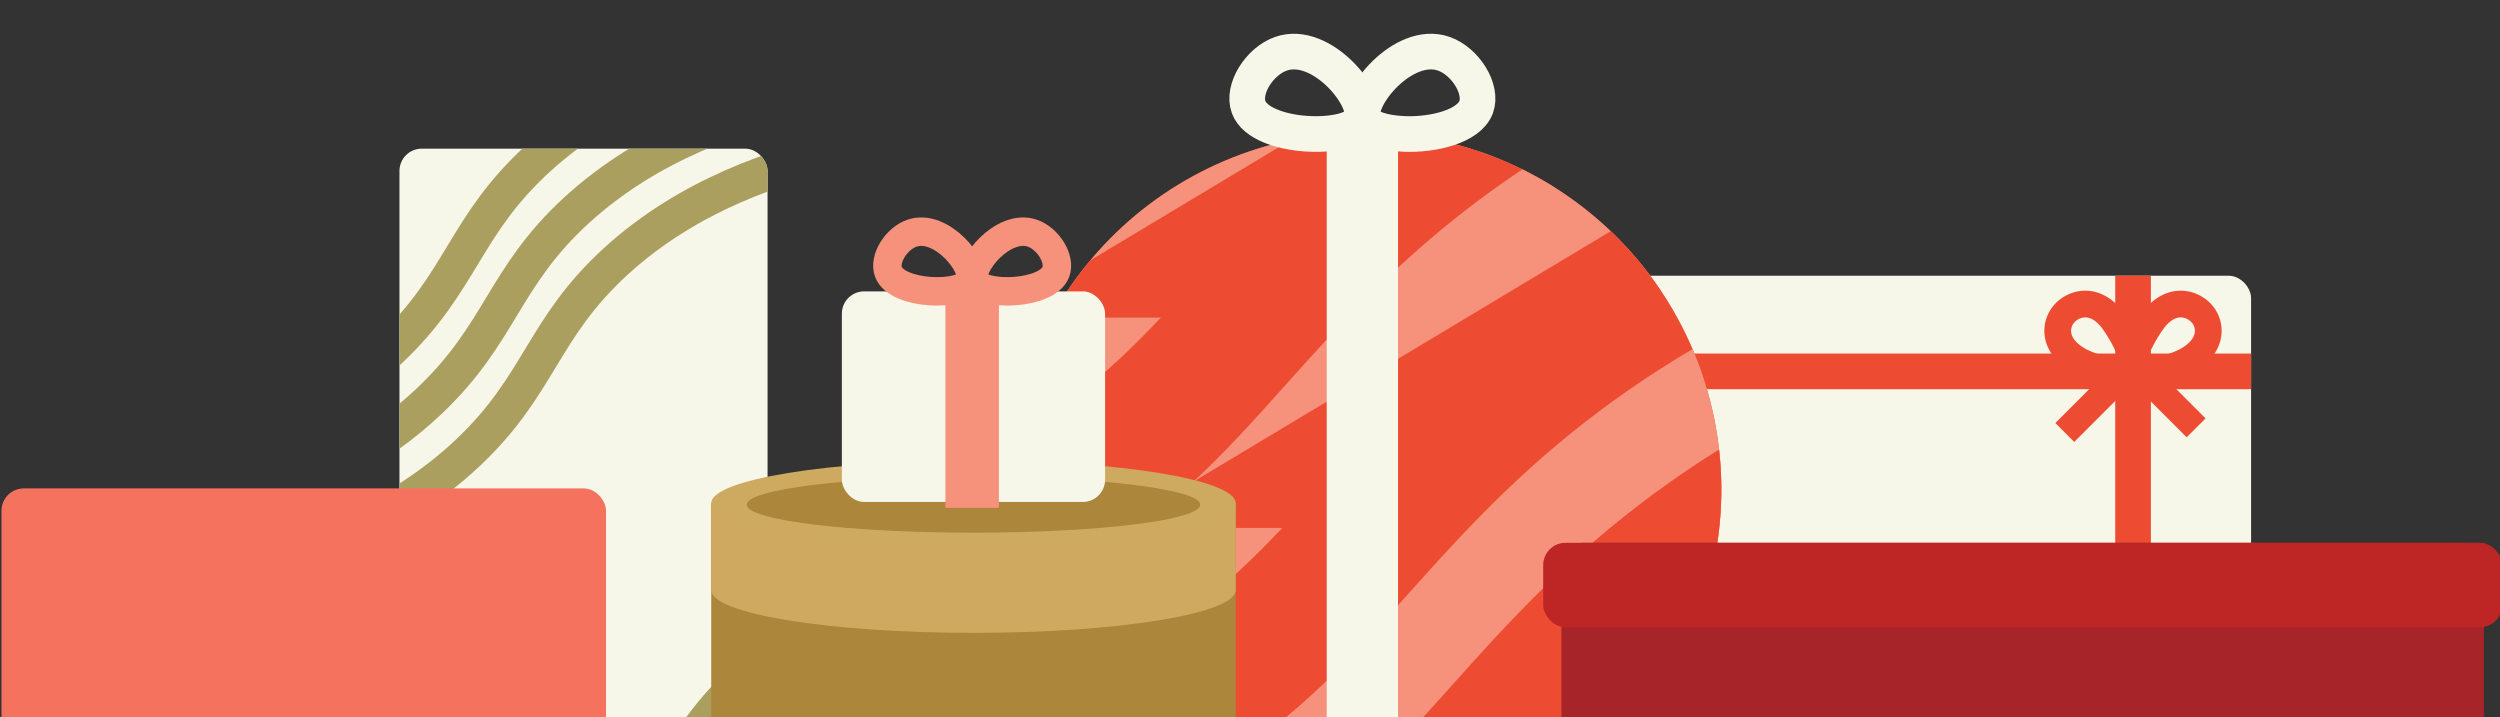 <svg xmlns="http://www.w3.org/2000/svg" xmlns:xlink="http://www.w3.org/1999/xlink" width="561" height="161" viewBox="0 0 561 161">
  <rect x="0" y="0" width="561" height="161" fill="#333333" stroke="none"/>
  <defs>
    <clipPath id="clip-path">
      <rect id="長方形_1335" data-name="長方形 1335" width="561" height="161" transform="translate(399 687)" fill="#fff" stroke="#707070" stroke-width="1"/>
    </clipPath>
    <clipPath id="clip-path-2">
      <rect id="長方形_208" data-name="長方形 208" width="82.603" height="153.001" rx="5" transform="translate(0 0)" fill="none" stroke="#ab9f60" stroke-width="1"/>
    </clipPath>
    <clipPath id="clip-path-3">
      <path id="パス_105" data-name="パス 105" d="M0,80.139A80.139,80.139,0,1,0,80.139,0,80.139,80.139,0,0,0,0,80.139" transform="translate(0 0)" fill="none"/>
    </clipPath>
  </defs>
  <g id="マスクグループ_54" data-name="マスクグループ 54" transform="translate(-399 -687)" clip-path="url(#clip-path)">
    <g id="グループ_1502" data-name="グループ 1502" transform="translate(13.209 -7.289)">
      <g id="グループ_1501" data-name="グループ 1501" transform="translate(475.43 685.677)">
        <g id="グループ_238" data-name="グループ 238" transform="translate(274.353 70.49)">
          <rect id="長方形_204" data-name="長方形 204" width="141.152" height="79.246" rx="5" transform="translate(0 0)" fill="#f6f7e9"/>
          <line id="線_13" data-name="線 13" x2="141.152" transform="translate(0 21.458)" fill="none" stroke="#ed4c33" stroke-miterlimit="10" stroke-width="8"/>
          <line id="線_14" data-name="線 14" y2="79.246" transform="translate(114.665 0.001)" fill="none" stroke="#ed4c33" stroke-miterlimit="10" stroke-width="8"/>
          <g id="グループ_237" data-name="グループ 237" transform="translate(97.763 6.353)">
            <path id="パス_108" data-name="パス 108" d="M881.128,767.383a2.432,2.432,0,0,1-2.339,3.286,21.713,21.713,0,0,1-9.319-2.276c-5.838-3.105-5.853-7.713-3.892-10.322s6.877-4.344,11,.876A32.586,32.586,0,0,1,881.128,767.383Z" transform="translate(-864.408 -755.564)" fill="none" stroke="#ed4c33" stroke-miterlimit="10" stroke-width="6"/>
            <path id="パス_109" data-name="パス 109" d="M888.4,767.383a2.432,2.432,0,0,0,2.339,3.286,21.714,21.714,0,0,0,9.319-2.276c5.838-3.105,5.853-7.713,3.892-10.322s-6.877-4.344-11,.876A32.589,32.589,0,0,0,888.4,767.383Z" transform="translate(-871.341 -755.564)" fill="none" stroke="#ed4c33" stroke-miterlimit="10" stroke-width="6"/>
            <line id="線_15" data-name="線 15" x2="13.714" y2="13.714" transform="translate(17.34 14.063)" fill="none" stroke="#ed4c33" stroke-miterlimit="10" stroke-width="6"/>
            <line id="線_16" data-name="線 16" x1="13.714" y2="13.714" transform="translate(1.582 15.106)" fill="none" stroke="#ed4c33" stroke-miterlimit="10" stroke-width="6"/>
          </g>
        </g>
        <g id="グループ_1500" data-name="グループ 1500" transform="translate(0 41.972)">
          <rect id="長方形_206" data-name="長方形 206" width="82.603" height="153.001" rx="5" transform="translate(0 0)" fill="#f6f7e9"/>
          <g id="グループ_178" data-name="グループ 178" transform="translate(0 0)" clip-path="url(#clip-path-2)">
            <path id="パス_125" data-name="パス 125" d="M1.114,803.317c29.345-6.709,45.97-17.954,55.809-27.237,16.254-15.335,16.617-27.8,33.2-42.956,16.333-14.932,36.441-21.544,51.139-24.8" transform="translate(-59.076 -730.884)" fill="none" stroke="#ab9f60" stroke-miterlimit="10" stroke-width="8"/>
            <path id="パス_126" data-name="パス 126" d="M25.77,835.777c29.345-6.708,45.97-17.954,55.809-27.236,16.254-15.335,16.617-27.8,33.195-42.956,16.333-14.932,36.441-21.544,51.139-24.8" transform="translate(-66.226 -740.296)" fill="none" stroke="#ab9f60" stroke-miterlimit="10" stroke-width="8"/>
            <path id="パス_127" data-name="パス 127" d="M13.442,819.547c29.345-6.708,45.97-17.954,55.809-27.236,16.254-15.335,16.617-27.8,33.2-42.956,16.333-14.933,36.441-21.544,51.139-24.8" transform="translate(-62.651 -735.59)" fill="none" stroke="#ab9f60" stroke-miterlimit="10" stroke-width="8"/>
            <path id="パス_128" data-name="パス 128" d="M66.725,967.451c29.344-6.709,45.97-17.954,55.809-27.237,16.255-15.335,16.617-27.8,33.2-42.956,16.333-14.932,36.441-21.544,51.139-24.8" transform="translate(-78.102 -778.479)" fill="none" stroke="#ab9f60" stroke-miterlimit="10" stroke-width="8"/>
            <path id="パス_129" data-name="パス 129" d="M91.38,999.911c29.345-6.708,45.97-17.954,55.809-27.237,16.254-15.335,16.617-27.8,33.2-42.956,16.333-14.932,36.441-21.543,51.139-24.8" transform="translate(-85.251 -787.891)" fill="none" stroke="#ab9f60" stroke-miterlimit="10" stroke-width="8"/>
            <path id="パス_130" data-name="パス 130" d="M79.052,983.681c29.345-6.709,45.97-17.954,55.809-27.236,16.254-15.335,16.617-27.8,33.2-42.956,16.333-14.932,36.441-21.544,51.139-24.8" transform="translate(-81.676 -783.185)" fill="none" stroke="#ab9f60" stroke-miterlimit="10" stroke-width="8"/>
          </g>
        </g>
        <g id="グループ_235" data-name="グループ 235" transform="translate(107.014 9)">
          <g id="グループ_174" data-name="グループ 174" transform="translate(0 80.139) rotate(-30)" clip-path="url(#clip-path-3)">
            <path id="パス_98" data-name="パス 98" d="M0,9.808c37.915,16.5,68.515,18.847,89.531,17.906,52.39-2.345,76.857-26.535,134.3-27.673a218.468,218.468,0,0,1,68.4,9.767" transform="translate(-65.974 -15.55)" fill="none" stroke="#ed4c33" stroke-miterlimit="10" stroke-width="71.81"/>
            <path id="パス_99" data-name="パス 99" d="M0,9.808c37.915,16.5,68.515,18.847,89.531,17.906C141.921,25.37,166.388,1.18,223.828.041a218.471,218.471,0,0,1,68.4,9.767" transform="translate(-65.974 11.697)" fill="none" stroke="#f6927b" stroke-miterlimit="10" stroke-width="62.017"/>
            <path id="パス_100" data-name="パス 100" d="M0,9.808c37.915,16.5,68.515,18.847,89.531,17.906,52.39-2.345,76.857-26.535,134.3-27.673a218.469,218.469,0,0,1,68.4,9.767" transform="translate(-65.974 38.945)" fill="none" stroke="#ed4c33" stroke-miterlimit="10" stroke-width="71.81"/>
            <path id="パス_101" data-name="パス 101" d="M0,9.808c37.915,16.5,68.515,18.847,89.531,17.906,52.39-2.345,76.857-26.535,134.3-27.673a218.468,218.468,0,0,1,68.4,9.767" transform="translate(-65.974 66.193)" fill="none" stroke="#f6927b" stroke-miterlimit="10" stroke-width="62.017"/>
            <path id="パス_102" data-name="パス 102" d="M0,9.808c37.915,16.5,68.515,18.847,89.531,17.906,52.39-2.345,76.857-26.535,134.3-27.673a218.471,218.471,0,0,1,68.4,9.767" transform="translate(-65.974 93.441)" fill="none" stroke="#ed4c33" stroke-miterlimit="10" stroke-width="71.81"/>
            <path id="パス_103" data-name="パス 103" d="M0,9.808c37.915,16.5,68.515,18.847,89.531,17.906C141.921,25.37,166.388,1.18,223.828.041a218.471,218.471,0,0,1,68.4,9.767" transform="translate(-65.974 120.689)" fill="none" stroke="#f6927b" stroke-miterlimit="10" stroke-width="62.017"/>
            <path id="パス_104" data-name="パス 104" d="M0,9.808c37.915,16.5,68.515,18.847,89.531,17.906C141.921,25.37,166.388,1.18,223.828.041a218.468,218.468,0,0,1,68.4,9.767" transform="translate(-65.974 147.936)" fill="none" stroke="#ed4c33" stroke-miterlimit="10" stroke-width="71.81"/>
          </g>
          <g id="グループ_234" data-name="グループ 234" transform="translate(83.213 11.188)">
            <path id="パス_106" data-name="パス 106" d="M483.018,707.674c-2.095,5.028-22.621,4.566-25.317-2.706-1.492-4.021,2.407-10.295,7.293-11.982C474.094,689.843,484.878,703.208,483.018,707.674Z" transform="translate(-457.378 -692.512)" fill="none" stroke="#f6f7e9" stroke-miterlimit="10" stroke-width="8"/>
            <path id="パス_107" data-name="パス 107" d="M515.978,707.674c.825,1.981,4.512,3.11,9.058,3.314,6.443.292,14.625-1.614,16.259-6.021,1.491-4.021-2.407-10.295-7.293-11.982C524.9,689.843,514.117,703.208,515.978,707.674Z" transform="translate(-489.915 -692.512)" fill="none" stroke="#f6f7e9" stroke-miterlimit="10" stroke-width="8"/>
          </g>
          <line id="線_12" data-name="線 12" y2="163.733" transform="translate(109.064 27.539)" fill="none" stroke="#f6f7e9" stroke-miterlimit="10" stroke-width="16"/>
        </g>
        <g id="グループ_241" data-name="グループ 241" transform="translate(69.962 60.596)">
          <g id="グループ_236" data-name="グループ 236" transform="translate(0 51.34)">
            <path id="パス_111" data-name="パス 111" d="M971.493,692.859v64c0,5.3-26.346,9.6-58.846,9.6s-58.847-4.3-58.847-9.6v-64Z" transform="translate(-853.8 -683.262)" fill="#ac863a"/>
            <path id="パス_110" data-name="パス 110" d="M971.493,692.859V712.35c0,5.3-26.346,9.6-58.846,9.6s-58.847-4.3-58.847-9.6V692.859Z" transform="translate(-853.8 -683.262)" fill="#cfa960"/>
            <ellipse id="楕円形_4" data-name="楕円形 4" cx="58.847" cy="9.597" rx="58.847" ry="9.597" transform="translate(0)" fill="#ceaa60"/>
            <ellipse id="楕円形_7" data-name="楕円形 7" cx="50.886" cy="6.28" rx="50.886" ry="6.28" transform="translate(7.961 3.649)" fill="#ac863a"/>
          </g>
          <g id="グループ_240" data-name="グループ 240" transform="translate(29.312 0)">
            <rect id="長方形_225" data-name="長方形 225" width="59.069" height="47.255" rx="5" transform="translate(0 13.4)" fill="#f6f7e9"/>
            <g id="グループ_239" data-name="グループ 239" transform="translate(10.216)">
              <path id="パス_222" data-name="パス 222" d="M755.669,640.713c-1.517,3.642-16.387,3.307-18.34-1.961-1.08-2.913,1.744-7.457,5.284-8.68C749.205,627.8,757.017,637.477,755.669,640.713Z" transform="translate(-737.096 -629.729)" fill="none" stroke="#f6927b" stroke-miterlimit="10" stroke-width="6.386"/>
              <path id="パス_223" data-name="パス 223" d="M768.32,640.713c1.517,3.642,16.387,3.307,18.34-1.961,1.08-2.913-1.744-7.457-5.284-8.68C774.784,627.8,766.972,637.477,768.32,640.713Z" transform="translate(-748.848 -629.729)" fill="none" stroke="#f6927b" stroke-miterlimit="10" stroke-width="6.386"/>
              <line id="線_34" data-name="線 34" y1="48.586" transform="translate(19.023 13.4)" fill="none" stroke="#f6927b" stroke-miterlimit="10" stroke-width="12"/>
            </g>
          </g>
        </g>
      </g>
      <rect id="長方形_206-2" data-name="長方形 206" width="135.661" height="76.5" rx="5" transform="translate(386.124 803.89)" fill="#f5735e"/>
      <g id="グループ_1503" data-name="グループ 1503" transform="translate(732.082 816.095)">
        <rect id="長方形_1247" data-name="長方形 1247" width="207.006" height="52.09" rx="5" transform="translate(4.092)" fill="#a72528"/>
        <rect id="長方形_1248" data-name="長方形 1248" width="215.191" height="18.962" rx="5" fill="#be2626"/>
      </g>
    </g>
  </g>
</svg>
